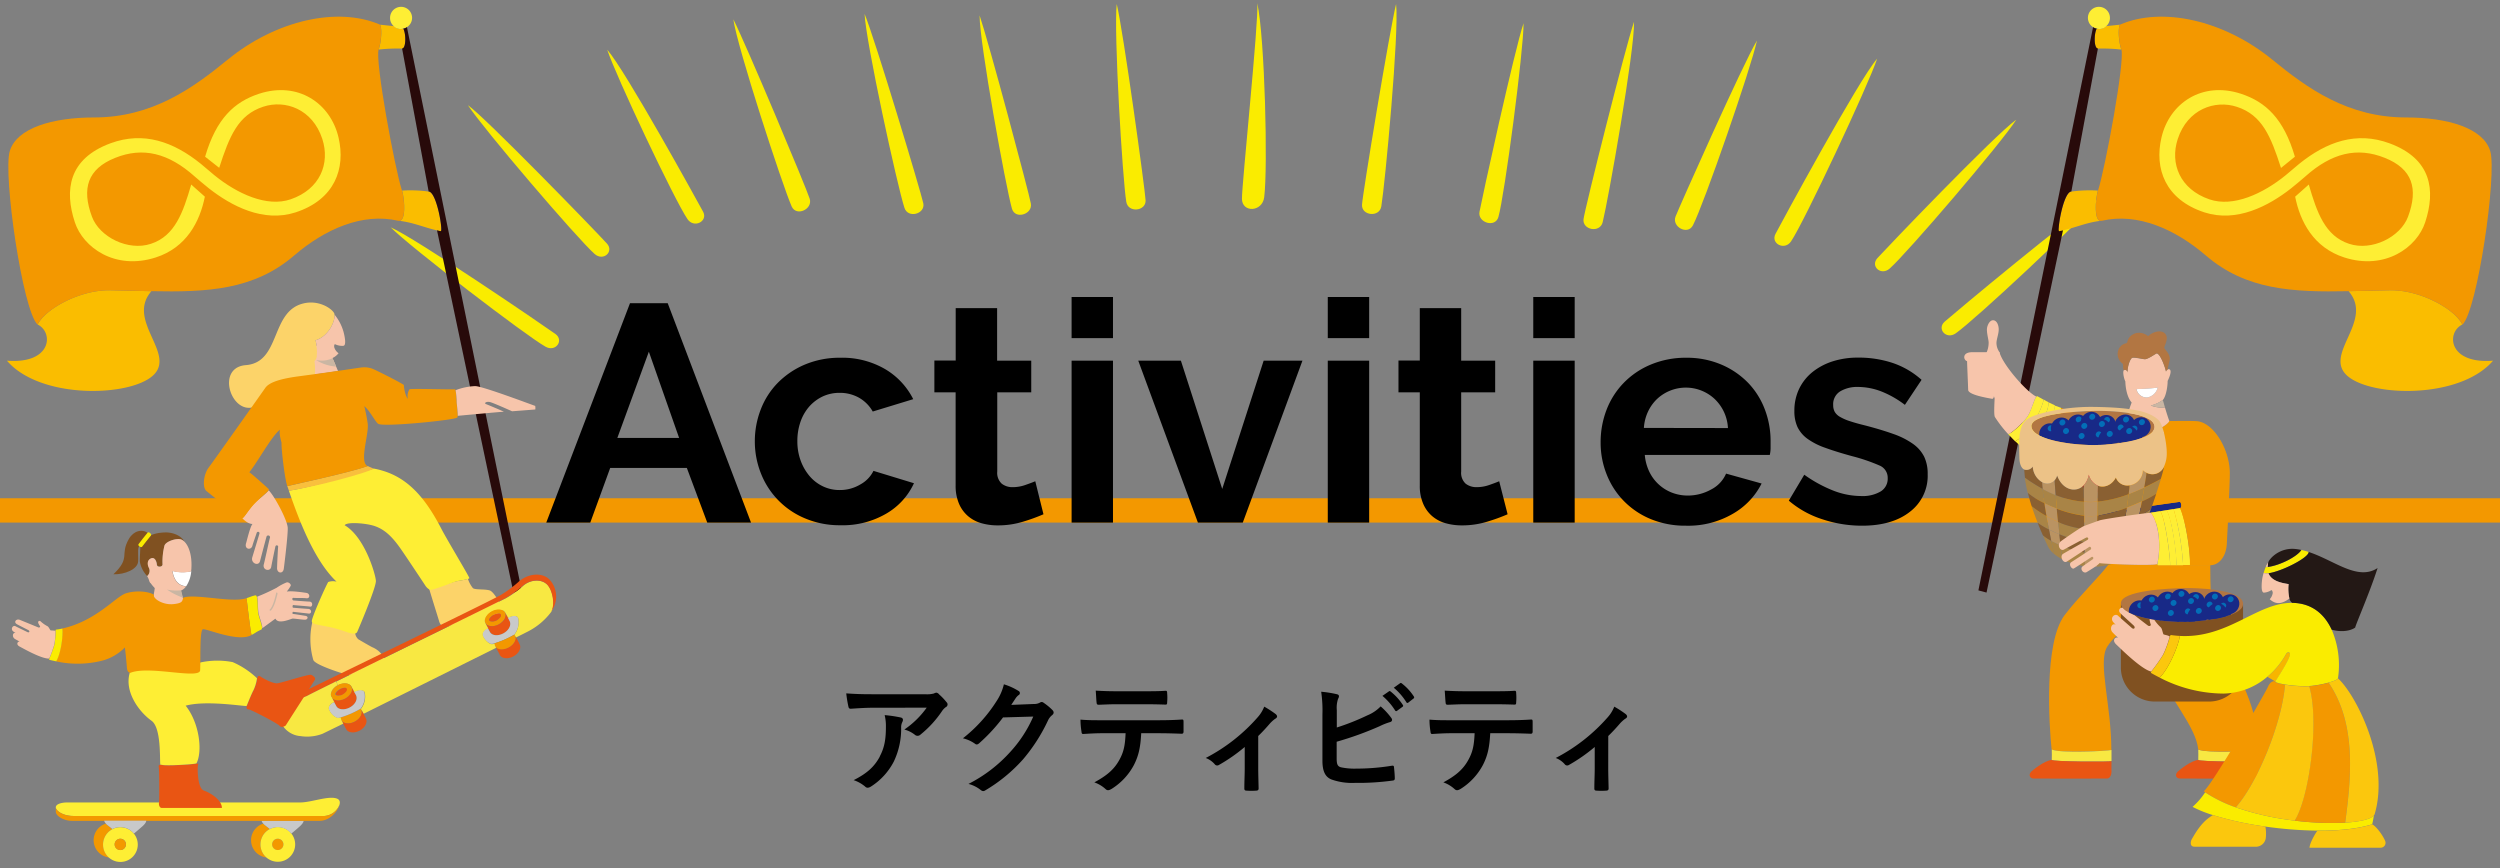 <svg xmlns="http://www.w3.org/2000/svg" viewBox="0 0 720 250"><rect x="0" y="0" width="720" height="250" fill="#808080" stroke="none"/><defs><clipPath id="a"><path class="a" d="M604 128.16c6.35-.2 17.33-1.76 16.46-5.65s-13.55-4.27-17.41-4.17c-3.54.1-18.35.62-18 4.54s12.57 5.48 18.95 5.28Z"/></clipPath><clipPath id="b"><path class="a" d="M629.64 179.11c6.29-.2 17.18-1.75 16.32-5.61s-13.44-4.23-17.26-4.13c-3.51.1-18.19.62-17.89 4.5s12.54 5.44 18.83 5.24Z"/></clipPath><style>.a{fill:#b27642}.b{fill:#faec00}.c{fill:#f39800}.d{fill:#fabd00}.e{fill:#feee34}.f{fill:#280a0a}.h{fill:#fcd369}.j{fill:#f7c5ab}.k{fill:#cab6a3}.l{fill:#e95513}.m{fill:#c8c9ca}.n{fill:#f8e842}.o{fill:#805121}.p{fill:#fff}.q{fill:#182987}.t{fill:#036eb7}.u{fill:#f7b500}.v{fill:#a98446}.w{fill:#ba9362}.x{fill:#8a6032}.z{fill:#fbc70d}.aa{fill:#231815}</style></defs><path class="b" d="M544.23 77.34c-2.5 2.2-5.65-.66-3.54-3s33.7-35.4 40-39.88c-4.31 6.77-31.46 38.48-36.46 42.88ZM563.25 96c-2.73 1.91-5.54-1.29-3.18-3.37s37.43-31.43 44.24-35.17c-5.09 6.24-35.6 34.74-41.06 38.54ZM515.82 69.52c-1.87 2.75-5.94.63-4.48-2.16S535.28 23 540.62 16.9c-2.54 7.64-21.05 47.1-24.8 52.62ZM431.54 62.5c-.91 3.2-6 1.63-5.45-1.48s10.12-46.81 12.7-54.35c0 8.05-5.44 49.41-7.25 55.83ZM397.82 59.43c-.55 3.28-5.72 2.69-5.56-.45s7.94-50.15 9.81-57.82c.93 8-3.17 51.69-4.25 58.27ZM487.56 64.9c-1.53 2.95-6.16.39-5-2.55S501.9 18.55 506 11.69c-1.67 7.88-15.36 47.31-18.44 53.21ZM461.57 64c-.81 3.23-5.92 2.21-5.51-.91s12-49.33 14.54-56.81c.24 8.01-7.41 51.22-9.03 57.72ZM364.09 56.8c-.53 4.28-6.36 4.54-6.41.47s4.86-51.18 4.43-56.34c2.17 10.26 3.06 47.3 1.98 55.87ZM171.26 73.15c2.5 2.19 5.65-.67 3.54-3-3.54-3.91-35-36.3-40.05-39.87 4.37 6.72 31.51 38.46 36.51 42.87ZM157.13 99.86c2.89 1.63 5.38-1.82 2.84-3.67s-40.3-27.65-47.45-30.71c5.68 5.71 38.8 31.11 44.61 34.38ZM198 63.11c1.87 2.75 6 .63 4.48-2.16S180.21 20.4 174.87 14.3c2.54 7.64 19.36 43.3 23.13 48.81ZM291.44 60.1c.91 3.2 6 1.63 5.45-1.47S284.71 12 282.12 4.43c0 8.05 7.51 49.26 9.32 55.67ZM324.37 58.13c.54 3.29 5.72 2.69 5.56-.45s-6.44-48.85-8.31-56.52c-.9 8 1.67 50.4 2.75 56.97ZM228 59.46c1.33 3 6.12.81 5.2-2.2s-18.38-44.59-22-51.7c1.11 7.97 14.12 47.79 16.8 53.9ZM260.48 59.85c1 3.16 6.06 1.78 5.43-1.3S252 11.26 249 4c.35 8 9.4 49.52 11.48 55.85Z"/><path class="c" d="M0 143.5h720v7H0z"/><path class="d" d="M604.2 54.89c-.74 2.38-1.26 9.22 1.06 8.69-4 .37-7.59 2-11.14 2.77a5.88 5.88 0 0 1-1.07.24c-.66.09 1.07-10.9 3.41-11.42a.15.15 0 0 0 .09 0 39.52 39.52 0 0 1 7.65-.28ZM610.93 14.28a47.05 47.05 0 0 0-6.73-.28c-1.14 0-1.19-4.14-.35-5.72a3.2 3.2 0 0 0 .63.07 3.08 3.08 0 0 0 2.13-.84c1.21-.1 2.71-.28 4-.4-.52.17-.73 3.89.32 7.17ZM675.88 108.1c-6.68-6.25 7.8-15.68.59-24.15v-.09c3.8-.07 7.77-.19 11.9-.26 8.63-.14 18.63 5.4 20.77 9.87-4.65 2.28-4.07 11.43 8.86 10.41-9.59 11.19-35.44 10.46-42.12 4.22Z"/><path class="c" d="M635.29 73.59c-8.8-7.56-19.67-12.42-30-10-2.32.53-1.8-6.31-1.06-8.69 2.13-6.67 7.78-37.32 6.73-40.61s-.84-7-.35-7.21c12-5.18 29.75-1.4 43.88 10.15 10 8.17 21.65 16.6 38.48 16.6 11.81 0 22.27 3 24.23 9.73s-3.69 45.72-8 49.92C707 89 697 83.46 688.37 83.6c-4.13.07-8.1.19-11.9.26-16.23.33-29.6-.33-41.18-10.27Z"/><path class="e" d="M602.8 7.82a3.17 3.17 0 1 1 4.86-2.69 3.07 3.07 0 0 1-1 2.34 2.19 2.19 0 0 1-1.25.75 2.16 2.16 0 0 1-1.51 0 2.7 2.7 0 0 1-1.1-.4Z"/><path class="f" d="M603.85 8.24c-.84 1.58-.79 5.72.35 5.72l-7.65 41.19a.15.15 0 0 1-.09 0c-2.34.52-4.07 11.51-3.41 11.42a5.88 5.88 0 0 0 1.07-.24v.1l-22 104.23-2.34-.63L602.8 7.82a2.7 2.7 0 0 0 1.05.42Z"/><path class="e" d="M660.93 45.13c-3.22-11-8.43-15.8-15.54-18.13-11.22-3.67-20.57 2.73-22.88 12.57-2.12 9 1.11 17.92 12.38 21.6 9.29 3 18.49-1.86 24.93-6.91 1.17-.92 3.33-2.75 4.09-3.42 7.58-6.77 14.91-8.58 22.91-5.38s9.69 8.86 6.7 16.94c-2.18 5.88-10.46 10-17 7.81-6.9-2.26-9.24-9-11.59-17.06L661 56.64c1.44 7.18 5.27 14.66 14.19 17.52 11.71 3.74 20.9-2.9 23.27-10.15 3-9.16 1.9-18.23-10.26-22.73-9.54-3.52-18.13-.46-26 5.88-.59.48-3.16 2.68-3.93 3.31-6.47 5.26-15.08 9.33-22 6.93-8.43-2.92-11.39-10.28-9.08-17.36 2.82-8.62 10.7-11.35 17.05-9.27 7.25 2.37 9.74 8.47 12.69 17.6Z"/><path class="d" d="M115.8 54.89c.74 2.38 1.26 9.22-1.06 8.69 4 .37 7.59 2 11.14 2.77a5.88 5.88 0 0 0 1.07.24c.66.09-1.07-10.9-3.41-11.42a.15.15 0 0 1-.09 0 39.52 39.52 0 0 0-7.65-.28ZM109.07 14.28a47.05 47.05 0 0 1 6.73-.28c1.14 0 1.19-4.14.35-5.72a3.2 3.2 0 0 1-.63.07 3.08 3.08 0 0 1-2.13-.84c-1.21-.1-2.71-.28-4-.4.52.17.73 3.89-.32 7.17ZM44.12 108.1c6.68-6.25-7.8-15.68-.59-24.15v-.09c-3.8-.07-7.77-.19-11.9-.26C23 83.46 13 89 10.86 93.47c4.65 2.28 4.07 11.43-8.86 10.41 9.59 11.19 35.44 10.46 42.12 4.22Z"/><path class="c" d="M84.71 73.59c8.8-7.56 19.67-12.42 30-10 2.32.53 1.8-6.31 1.06-8.69-2.13-6.67-7.78-37.32-6.73-40.61s.84-7 .35-7.21c-12-5.18-29.75-1.4-43.88 10.15-10 8.17-21.65 16.6-38.48 16.6-11.81 0-22.27 3-24.23 9.73s3.69 45.72 8 49.92C13 89 23 83.46 31.63 83.6c4.13.07 8.1.19 11.9.26 16.23.33 29.6-.33 41.18-10.27Z"/><path class="e" d="M117.2 7.82a3.17 3.17 0 1 0-4.86-2.69 3.07 3.07 0 0 0 1 2.34 2.19 2.19 0 0 0 1.25.75 2.16 2.16 0 0 0 1.51 0 2.7 2.7 0 0 0 1.1-.4Z"/><path class="f" d="M116.15 8.24c.84 1.58.79 5.72-.35 5.72l7.65 41.19a.15.15 0 0 0 .09 0c2.34.52 4.07 11.51 3.41 11.42a5.88 5.88 0 0 1-1.07-.24v.1l22 104.23 2.34-.63L117.2 7.82a2.7 2.7 0 0 1-1.05.42Z"/><path class="e" d="M59.07 45.13c3.22-11 8.43-15.8 15.54-18.13 11.22-3.67 20.57 2.73 22.88 12.57 2.12 9-1.11 17.92-12.38 21.6-9.29 3-18.49-1.86-24.93-6.91-1.17-.92-3.33-2.75-4.09-3.42-7.58-6.77-14.91-8.58-22.91-5.38s-9.69 8.86-6.7 16.94c2.18 5.88 10.46 10 17 7.81 6.9-2.26 9.24-9 11.59-17.06L59 56.64c-1.44 7.18-5.27 14.66-14.19 17.52-11.7 3.74-20.89-2.9-23.26-10.16-3-9.16-1.9-18.23 10.26-22.73 9.54-3.52 18.13-.46 26 5.88.59.48 3.16 2.68 3.93 3.31 6.47 5.26 15.08 9.33 22 6.93 8.43-2.91 11.39-10.27 9.08-17.39-2.82-8.62-10.7-11.35-17-9.27-7.25 2.37-9.74 8.47-12.69 17.6Z"/><path d="M181.44 87.32h10.86l24 63.19h-12.61l-5.88-15.75h-22.07L170 150.51h-12.68Zm14.15 38.81-8.72-24.84-9.08 24.84ZM217.39 127.19a25.32 25.32 0 0 1 1.7-9.25 22.4 22.4 0 0 1 4.89-7.66 24.08 24.08 0 0 1 7.74-5.25 25.72 25.72 0 0 1 10.24-2 24.5 24.5 0 0 1 13 3.3 21 21 0 0 1 8.05 8.63l-11.66 3.56a10.49 10.49 0 0 0-4-4 11.19 11.19 0 0 0-5.52-1.38 11.44 11.44 0 0 0-4.81 1 12.08 12.08 0 0 0-3.87 2.85 13.16 13.16 0 0 0-2.58 4.41 16.69 16.69 0 0 0-.93 5.69 16 16 0 0 0 1 5.7 14.52 14.52 0 0 0 2.63 4.45 11.5 11.5 0 0 0 3.87 2.89 11.05 11.05 0 0 0 4.72 1 11.42 11.42 0 0 0 5.92-1.61 9 9 0 0 0 3.78-3.91l11.66 3.56a19.55 19.55 0 0 1-7.92 8.72 24.85 24.85 0 0 1-13.26 3.38 25.55 25.55 0 0 1-10.24-2 23.17 23.17 0 0 1-12.68-13 24.88 24.88 0 0 1-1.73-9.08ZM300.52 148.11a53.37 53.37 0 0 1-5.87 2.13 24.47 24.47 0 0 1-7.3 1.07 17.11 17.11 0 0 1-4.67-.62 10.17 10.17 0 0 1-3.83-2 9.77 9.77 0 0 1-2.63-3.56 13 13 0 0 1-1-5.3V113h-6.12v-9.16h6.14V88.75h11.93v15.13H297V113h-9.79v22.79a4.23 4.23 0 0 0 1.29 3.51 4.94 4.94 0 0 0 3.16 1 10.86 10.86 0 0 0 3.65-.63c1.18-.41 2.13-.77 2.85-1.07ZM308.62 97.38V85.54h11.92v11.84Zm0 53.13v-46.63h11.92v46.63ZM345 150.51l-17.18-46.63h12.28l11.9 36.93 11.93-36.93h11.17l-17.18 46.63ZM382.4 97.38V85.54h11.92v11.84Zm0 53.13v-46.63h11.92v46.63ZM434.19 148.11a53.37 53.37 0 0 1-5.87 2.13 24.42 24.42 0 0 1-7.3 1.07 17.11 17.11 0 0 1-4.67-.62 10.17 10.17 0 0 1-3.83-2 9.75 9.75 0 0 1-2.62-3.56 12.8 12.8 0 0 1-1-5.3V113h-6.14v-9.16h6.14V88.75h11.92v15.13h9.79V113h-9.79v22.79a4.23 4.23 0 0 0 1.29 3.51 5 5 0 0 0 3.16 1 10.82 10.82 0 0 0 3.65-.63c1.19-.41 2.14-.77 2.85-1.07ZM441.58 97.38V85.54h11.93v11.84Zm0 53.13v-46.63h11.93v46.63ZM485.54 151.4a26 26 0 0 1-10.14-1.91 23.15 23.15 0 0 1-7.74-5.21 22.84 22.84 0 0 1-4.94-7.65 24.55 24.55 0 0 1-1.74-9.17 25.94 25.94 0 0 1 1.69-9.39 22.82 22.82 0 0 1 4.9-7.74 23.34 23.34 0 0 1 7.78-5.3 26.06 26.06 0 0 1 10.28-2 25.34 25.34 0 0 1 10.19 2 23.61 23.61 0 0 1 7.66 5.25 22.48 22.48 0 0 1 4.8 7.66 25.44 25.44 0 0 1 1.65 9.08v2.22a9.69 9.69 0 0 1-.23 1.78h-36a14 14 0 0 0 1.33 4.9 12.06 12.06 0 0 0 6.59 6 12.65 12.65 0 0 0 4.45.8 13.74 13.74 0 0 0 6.72-1.74 9.22 9.22 0 0 0 4.32-4.58l10.23 2.85A20.74 20.74 0 0 1 499 148a25.47 25.47 0 0 1-13.46 3.4Zm12.11-28.12a12.42 12.42 0 0 0-3.87-8.41 12.14 12.14 0 0 0-16.51 0 12.23 12.23 0 0 0-2.63 3.65 12.93 12.93 0 0 0-1.2 4.72ZM536.27 151.4a36 36 0 0 1-11.48-1.87 27.87 27.87 0 0 1-9.61-5.34l4.45-7.47a38.73 38.73 0 0 0 8.37 4.58 22.31 22.31 0 0 0 8.06 1.56 10.15 10.15 0 0 0 5.6-1.34 4.28 4.28 0 0 0 2-3.82 3.82 3.82 0 0 0-2.4-3.65 52 52 0 0 0-7.83-2.67q-4.54-1.24-7.75-2.41a20 20 0 0 1-5.16-2.62 9.15 9.15 0 0 1-2.85-3.38 10.89 10.89 0 0 1-.89-4.59 14.53 14.53 0 0 1 1.38-6.41 14.1 14.1 0 0 1 3.87-4.85 18.21 18.21 0 0 1 5.83-3.07 23.81 23.81 0 0 1 7.26-1.06 31.1 31.1 0 0 1 9.88 1.51 24 24 0 0 1 8.41 4.89l-4.8 7.21a28.09 28.09 0 0 0-6.9-3.91 18.92 18.92 0 0 0-6.63-1.25 9.57 9.57 0 0 0-5.07 1.25 4.32 4.32 0 0 0-2.05 4 3.87 3.87 0 0 0 .49 2 4.19 4.19 0 0 0 1.56 1.42 14.36 14.36 0 0 0 2.8 1.2c1.16.39 2.59.79 4.32 1.21q4.8 1.25 8.23 2.49a22.53 22.53 0 0 1 5.61 2.85 10.1 10.1 0 0 1 3.2 3.69 11.37 11.37 0 0 1 1 5 13 13 0 0 1-5.07 10.81q-5.1 4.04-13.83 4.04ZM251.38 203.83c-2 0-4.24.15-6.37.29-.43 0-.57-.22-.65-.54a34.68 34.68 0 0 1-.64-3.89c2.44.18 4.42.25 7.3.25h15.44a7.8 7.8 0 0 0 2.49-.21 2.67 2.67 0 0 1 .68-.25 1.21 1.21 0 0 1 .83.5 17.91 17.91 0 0 1 2.16 2.27.85.85 0 0 1-.22 1.4 4.63 4.63 0 0 0-1 1 30.5 30.5 0 0 1-6.33 6.94 1.18 1.18 0 0 1-1.62 0 8.3 8.3 0 0 0-3-1.48 25.62 25.62 0 0 0 6.44-6.3Zm2 14c1.37-2.56 1.76-5 1.76-8.49a13 13 0 0 0-.36-3.39 38.13 38.13 0 0 1 4.65.69c.75.18.72.79.43 1.33a3.34 3.34 0 0 0-.33 1.47 21.84 21.84 0 0 1-2.12 9.9 18.71 18.71 0 0 1-6.55 7.17c-.58.36-1.19.57-1.73 0a10.12 10.12 0 0 0-3.28-1.83c3.95-1.99 6-3.93 7.55-6.81ZM297.75 202.75a3.33 3.33 0 0 0 1.8-.43.82.82 0 0 1 1 .07 16.53 16.53 0 0 1 2.45 2c.65.61.54 1.15 0 1.58a4.25 4.25 0 0 0-1.19 1.55 49.81 49.81 0 0 1-7.13 11.12 45.7 45.7 0 0 1-10.94 9c-.54.36-.94.18-1.41-.21a9.44 9.44 0 0 0-3.41-1.66 41.36 41.36 0 0 0 12-9.18 36.37 36.37 0 0 0 6.66-10.22l-8.71.25a49.84 49.84 0 0 1-6.8 7.38c-.43.4-.83.58-1.3.18a9.88 9.88 0 0 0-3.45-1.55 42.5 42.5 0 0 0 9.68-10.69 15.1 15.1 0 0 0 2.12-4.86 17.51 17.51 0 0 1 4.21 1.91.67.67 0 0 1 0 1.22 4.06 4.06 0 0 0-.9 1l-1.19 1.8ZM328.67 211.17c-.21 4-.72 6.45-2.12 9.18a18.11 18.11 0 0 1-6.34 6.81c-.72.43-1.26.64-1.83.07a9.52 9.52 0 0 0-3.21-1.91c3.53-1.91 5.66-3.67 7.17-6.41 1.33-2.37 1.69-4.32 1.83-7.74h-6.84c-1.8 0-3.56.11-5.39.22-.33 0-.44-.22-.47-.68a21.73 21.73 0 0 1-.29-3.46c2 .18 4 .18 6.12.18h16.16c2.81 0 4.9-.07 7-.21.36 0 .4.21.4.72v2.77c0 .47-.22.61-.54.61-1.88-.07-4.36-.15-6.84-.15Zm-7.12-8.35c-1.66 0-3.1.08-5.12.15-.46 0-.57-.18-.61-.61-.11-.87-.14-2.16-.25-3.46 2.52.15 4.36.18 6 .18h8.06c2 0 4.28 0 6.08-.14.36 0 .43.21.43.68a14.44 14.44 0 0 1 0 2.63c0 .5-.07.68-.46.68-2-.07-4.07-.11-6.05-.11ZM362.37 221.18c0 1.73.07 4 .11 5.87 0 .43-.18.61-.61.65a20.33 20.33 0 0 1-2.92 0c-.4 0-.61-.22-.58-.65 0-2.05.11-3.85.11-5.76v-6.16a47.87 47.87 0 0 1-7.45 5.19.89.89 0 0 1-1.19-.22 6.38 6.38 0 0 0-2.59-1.8 51.14 51.14 0 0 0 14.94-11.7 10.13 10.13 0 0 0 1.91-3.09 29.52 29.52 0 0 1 3.31 2.16c.57.5.5 1-.14 1.33a9.24 9.24 0 0 0-1.63 1.48c-.93 1.08-2 2.26-3.27 3.49ZM385 209.52a67.45 67.45 0 0 0 8.78-3.49 11.18 11.18 0 0 0 3.85-2.59 20.51 20.51 0 0 1 3 3.24c.43.5.4 1.11-.32 1.29a19 19 0 0 0-3 1.19 93.82 93.82 0 0 1-12.35 4.46v4.79c0 1.69.25 2.27 1.19 2.56a18.66 18.66 0 0 0 4.54.39 63.14 63.14 0 0 0 10.15-.83c.54-.07.61.08.64.51.11 1 .22 2.37.22 3.13 0 .47-.22.61-.75.65a72.63 72.63 0 0 1-10.7.65 17.7 17.7 0 0 1-6.84-1c-1.79-.75-2.55-2.44-2.55-5.4v-13.26a37.22 37.22 0 0 0-.36-6.59 31.66 31.66 0 0 1 4.54.72c.79.18.64.8.32 1.34a8.12 8.12 0 0 0-.36 3.24Zm15-10.4c.18-.15.33-.11.54.07A16.17 16.17 0 0 1 404 203a.36.36 0 0 1-.1.58l-1.52 1.11a.37.37 0 0 1-.61-.11 18 18 0 0 0-3.63-4.17Zm3.21-2.34c.21-.15.32-.11.54.07a15.08 15.08 0 0 1 3.42 3.71.41.41 0 0 1-.11.64l-1.44 1.12a.36.36 0 0 1-.61-.11 17.19 17.19 0 0 0-3.6-4.14ZM429.19 211.17c-.22 4-.72 6.45-2.13 9.18a18.17 18.17 0 0 1-6.33 6.81c-.72.43-1.26.64-1.84.07a9.47 9.47 0 0 0-3.2-1.91c3.53-1.91 5.65-3.67 7.16-6.41 1.33-2.37 1.69-4.32 1.84-7.74h-6.84c-1.8 0-3.57.11-5.4.22-.33 0-.43-.22-.47-.68a21.73 21.73 0 0 1-.29-3.46c2 .18 4 .18 6.12.18H434c2.81 0 4.9-.07 7-.21.36 0 .4.21.4.72v2.77c0 .47-.22.61-.54.61-1.87-.07-4.36-.15-6.84-.15Zm-7.13-8.35c-1.66 0-3.1.08-5.11.15-.47 0-.58-.18-.61-.61-.11-.87-.15-2.16-.26-3.46 2.52.15 4.36.18 6 .18h8.06c2 0 4.28 0 6.08-.14.36 0 .44.21.44.68a16.49 16.49 0 0 1 0 2.63c0 .5-.08.68-.47.68a172.6 172.6 0 0 0-6.05-.11ZM463.17 221.18c0 1.73.07 4 .11 5.87 0 .43-.18.61-.61.65a20.33 20.33 0 0 1-2.92 0c-.4 0-.61-.22-.58-.65 0-2.05.11-3.85.11-5.76v-6.16a47.87 47.87 0 0 1-7.45 5.19.89.89 0 0 1-1.19-.22 6.38 6.38 0 0 0-2.59-1.8A51.14 51.14 0 0 0 463 206.6a10.13 10.13 0 0 0 1.91-3.09 29.52 29.52 0 0 1 3.31 2.16c.57.5.5 1-.15 1.33a9.53 9.53 0 0 0-1.62 1.48c-.93 1.08-2 2.26-3.27 3.49Z"/><path style="fill:none" d="M0 0h720v250H0z"/><path class="h" d="M123.51 169.21c1.36.14 6.38-1.4 7.6-1.71s3.2-.5 3.63-.83a8.86 8.86 0 0 0 1.44 2.69c.56.56 3.42.24 4.85.68 1.14.34 2.81 3.41 3.76 5.21a.93.93 0 0 1-.44 1.23l-15.59 3.94c-1.27.32-2-.37-2.33-1.63-.13-.49-2.73-8.73-2.92-9.57ZM107.21 186.4a6.51 6.51 0 0 1 3.75 4c.14.36 0 1.3-.43 1.41-2.62.7-9.9 2.69-10.3 2.6s-9.46-2.77-10-4.35a21.78 21.78 0 0 1-.17-11.34c.61.64 2.83.61 5.66 1.29s5.67 2.17 6.56 2.12a2.77 2.77 0 0 0 .94 2c.37.21 2.92 1.72 3.99 2.27Z"/><path class="e" d="M127.16 152.38c1.48 2.88 7.54 12.93 8 14.05 0 .06 0 .11-.07.16-.43.33-2.47.54-3.63.84s-5.71 2.18-7.36 2.44c-.4.07-1.18-.56-1.57-1.17-.22-.35-5.86-8.86-7.28-10.86-2.42-3.41-4.56-5.43-7.51-6.39-2.42-.78-7.88-1.22-8.48-.18 5.79 3.37 8.89 14.11 9 16s-5.06 14-5.34 14.63c-.14.34-.43.68-1.41.54-.89 0-2.76-.94-5.63-1.63s-5.3-.86-5.91-1.5a.57.57 0 0 1-.17-.42c0-1.08 3.86-9.79 4.72-11.27a4.08 4.08 0 0 1 2.41-.1c-5.83-5.5-10.19-15.78-13.73-26.2 7.4-1.11 24.46-6.37 24.46-6.37 7.87 1.49 13.73 6.18 19.5 17.43Z"/><path d="M105.91 134.22q.87.38 1.71.78c-2.32 1.29-16 5-24.4 6.35l-.48-1.35c3.13-.77 17.51-3.82 23.17-5.78Z" style="fill:#f9bf3d"/><path class="j" d="M91.25 99.55s3.8 2.26 4.36 3.3c.47.87 1.62 3.79 1.75 4l-.54.1-1.67.24c-1.81.29-7.93 1.1-10.08 1.4v-.08c.74-1.42 0-7.66.13-8.59ZM77.37 141.2c1.47 1.34 5.45 8.58 5.5 10.89s-1.06 11.21-1.15 11.76c-.24 1.56-2 1.26-1.92-.3 0-.75.22-5.3.3-6a.4.4 0 0 0-.78-.19c-.13.55-1.1 5.23-1.2 5.87-.26 1.53-2.64 1-2.13-.75.22-.74 1.57-7.11 1.74-7.56a.52.52 0 1 0-1-.25c-.17.55-1.7 6.38-1.82 6.87-.42 1.69-2.74.66-2.26-1 .17-.57 2-6.56 2.06-6.83a.41.41 0 1 0-.78-.25c-.07.24-1.13 3.23-1.21 3.62-.34 1.54-2.42 1.14-1.85-.63.21-.64 1.14-4.75 1.85-5.55-1.27 0-2.43-1.15-2.92-1.62.62-.32 1.52-2 3.08-3.78s3.97-3.5 4.49-4.3Z"/><path class="h" d="M91.25 102.41a13.91 13.91 0 0 0-.37-4.41c3.68-1.08 5.72-5.46 5.44-7.38a1.38 1.38 0 0 0 0-.2c-.32-1.25-4.29-4.23-9.06-3-9.44 2.39-6.36 16.94-16.47 17.74s-2.45 19.08 5.76 9.55c4.35-5.05 8.7-2.07 11.89-2.87 1.87-.48 2.68-3.55 2.14-7.82a2.36 2.36 0 0 0 .67-1.61Z"/><path class="j" d="M90.88 98a13.91 13.91 0 0 1 .37 4.42c2.48 1.34 4.51 1.41 6.26-.69a3.16 3.16 0 0 1-1.25-1.73c-.06-.37 0-1 .32-.83a4.6 4.6 0 0 0 2.36.42c.8-.2.42-2.36 0-4a13.56 13.56 0 0 0-2.61-5c.27 1.94-1.77 6.32-5.45 7.41Z"/><path class="k" d="M95.73 103.18c.14.1 1.07 2.39 1.07 2.39a12.28 12.28 0 0 1-5.8-1.91 7.16 7.16 0 0 0 4.73-.48Z"/><path class="c" d="M131.67 120.26a.74.74 0 0 0 .14-.5c.05-.82-.18-2.44-.29-3.82a24.58 24.58 0 0 0-.33-3.59c-.06-.18-.14-.27-.24-.24-.44.13-12.5-.26-13 0a3.53 3.53 0 0 0-.48 2.74c-.67-.62-1.18-3.17-1.16-4-2.49-1.52-7.83-4.11-8.47-4.4a6.68 6.68 0 0 0-4-.58c-.49.06-2.83.41-5.1.74L96 107c-1.81.29-7.93 1.1-10.08 1.39l-.52.07c-4.54.65-7.84 1.6-9 3.26S61.26 133.13 60 134.8s-1.87 5.54-.51 6.65 9.27 7.35 9.9 7.8a.33.33 0 0 0 .37 0c.62-.32 1.52-2 3.08-3.78s4-3.46 4.49-4.28c.11-.17.13-.31 0-.39-.5-.48-4.81-4.37-5.53-4.79 2.33-2.84 6.42-10.39 8.84-12.28-.37 1.13.44 3.74.44 3.74-.08 1.89.92 10.43 1.66 12.53 3.13-.74 17.51-3.79 23.17-5.75-2.55-1.09.34-9 0-12.17a47.66 47.66 0 0 0-1-5.11c1.49 1.13 3.16 4.5 4 5.08 1.33 1.01 21.93-1.05 22.76-1.79Z"/><path class="j" d="M145.13 118.58c-.64 0-9.59.83-13.3 1.18.05-.82-.18-2.44-.29-3.82a24.58 24.58 0 0 0-.33-3.59h.07a17.72 17.72 0 0 1 5.54-1.15c2-.07 17.07 5.66 17.25 5.67s.11 1.06.11 1.06l-6.7.52s-5.23-2.36-6.31-2.64-1.9.3-1.18.58 3.91 1.61 5.14 2.19Z"/><path class="c" d="M144.24 177c.21.53-.45 1.2-1.21 1.65s-1.93.42-2.12 0 .51-1.14 1.27-1.56 1.82-.61 2.06-.09Zm-.6 2.8c1.57-.83 2.39-2.38 1.82-3.45s-2.31-1.26-3.88-.43-2.41 2.39-1.85 3.46 2.33 1.28 3.91.45Z"/><path class="l" d="M145.46 176.38c.57 1.07-.25 2.62-1.82 3.45s-3.34.65-3.91-.42c.16.29.48.92.8 1.47s.5.92.6 1.12c.57 1.07 2.3 1.24 3.87.41s2.33-2.35 1.85-3.46c-.1-.2-.31-.61-.55-1.06s-.6-1.07-.84-1.51Z"/><path class="l" d="M142.18 177.1c-.76.42-1.45 1.15-1.27 1.56s1.34.46 2.12 0 1.42-1.12 1.21-1.65-1.24-.34-2.06.09ZM148.3 183c.56 1.07-.25 2.61-1.83 3.45s-3.32.67-3.88-.4a2.92 2.92 0 0 0 .22.42c.37.71 1 1.79 1.15 2.16.56 1.07 2.32 1.25 3.9.41s2.33-2.35 1.82-3.45c-.15-.35-.63-1.23-1.05-2-.12-.19-.23-.4-.33-.59Z"/><path class="m" d="M149.26 178.11c-.24-1-1.73-.88-3-.22.24.45.45.86.55 1.06.48 1.11-.26 2.61-1.85 3.46s-3.3.66-3.87-.41c-.1-.2-.35-.63-.6-1.12-1.3.45-1.81 1.55-1.49 2.17a4.51 4.51 0 0 0 2.26 2.36 2.09 2.09 0 0 0 1.1-.13 25.65 25.65 0 0 0 5.73-2.51l.06-.06a5.67 5.67 0 0 0 1.11-4.6Z"/><path class="c" d="M146.47 186.47c1.58-.84 2.39-2.38 1.83-3.45a1.23 1.23 0 0 0-.17-.25 25.65 25.65 0 0 1-5.73 2.51 1.4 1.4 0 0 0 .19.79c.56 1.07 2.3 1.24 3.88.4ZM102.19 207.82c1.59-.85 2.4-2.4 1.82-3.45a1.16 1.16 0 0 0-.15-.26 25.75 25.75 0 0 1-5.73 2.5 1.52 1.52 0 0 0 .17.81c.58 1.05 2.31 1.23 3.89.4Z"/><path class="l" d="M101.19 197.71c.57 1.07-.25 2.62-1.84 3.47s-3.29.64-3.86-.4c.14.3.45.88.75 1.45s.51.92.61 1.12c.56 1.06 2.3 1.24 3.88.4s2.33-2.36 1.83-3.45c-.1-.2-.29-.6-.55-1.06s-.56-1.07-.82-1.53Z"/><path class="m" d="M102.56 200.3c.5 1.09-.25 2.61-1.83 3.45s-3.32.66-3.88-.4c-.1-.2-.36-.66-.61-1.12-1.28.44-1.82 1.53-1.48 2.17a4.39 4.39 0 0 0 2.24 2.34 2.09 2.09 0 0 0 1.1-.13 25.75 25.75 0 0 0 5.73-2.5l.06-.06a5.75 5.75 0 0 0 1.07-4.6c-.24-1-1.74-.87-3-.21.31.46.5.86.6 1.06Z"/><path class="l" d="M100 198.38c-.22-.55-1.29-.36-2 .06s-1.44 1.14-1.27 1.57 1.33.46 2.11 0 1.32-1.1 1.16-1.63Z"/><path class="n" d="M149.26 178.11a5.67 5.67 0 0 1-1.07 4.6l-.06.06a1.23 1.23 0 0 1 .17.25c.1.17.21.38.33.56 1.75-.85 2.85-1.42 3.08-1.54a19.5 19.5 0 0 0 6.94-5.68c1.38-1.79.65-6.33-1.08-8s-4.9-1.45-7 .47a29.34 29.34 0 0 1-4.88 3.48c-1.78.92-33.58 16.46-48.87 24l.52 1.05c1.57-.83 3.34-.65 3.9.41.26.46.55 1 .82 1.53 1.24-.66 2.74-.76 3 .21a5.75 5.75 0 0 1-1.07 4.6l-.06.06a1.16 1.16 0 0 1 .15.26c.2.33.43.76.64 1.14 11.28-5.61 28-13.93 38.16-19a2.92 2.92 0 0 1-.22-.42 1.4 1.4 0 0 1-.19-.79 2.09 2.09 0 0 1-1.1.13 4.51 4.51 0 0 1-2.26-2.36c-.32-.62.19-1.72 1.49-2.17-.32-.55-.64-1.18-.8-1.47-.56-1.07.26-2.61 1.85-3.46s3.32-.64 3.88.43c.24.44.57 1 .84 1.51 1.16-.74 2.63-.82 2.89.14Z"/><path class="l" d="M104.65 205.51c-.21-.38-.44-.81-.64-1.14.58 1-.23 2.6-1.82 3.45s-3.31.65-3.89-.4c.1.19.31.58.52 1 .34.61.72 1.3.86 1.57.57 1.07 2.32 1.26 3.89.43s2.35-2.36 1.84-3.46c-.12-.27-.41-.84-.76-1.45Z"/><path class="c" d="M99.35 201.18c1.59-.85 2.41-2.4 1.84-3.47s-2.33-1.24-3.9-.41-2.39 2.38-1.83 3.45c.6 1.07 2.33 1.25 3.89.43Zm-1.45-2.74c.76-.42 1.83-.61 2-.06s-.44 1.2-1.21 1.65-1.92.4-2.11 0 .55-1.16 1.32-1.59Z"/><path class="l" d="M144.22 171.36c-4.81 2.67-52.56 25.72-56.61 27.73-1.87.91-4.47.64-6.47 2.11-2.63 1.9-2.18 6.27.88 8.58a7.27 7.27 0 0 1-1.11-1.78c-1.21-2.5-.32-5 1-5.76 2-1.16 4.37-.63 6.86-2 .51-.27 3.56-1.79 8-4 15.29-7.5 47.09-23 48.87-24a29.34 29.34 0 0 0 4.88-3.48c2.15-1.92 5.35-2.1 7-.47s2.46 6.23 1.08 8a7.21 7.21 0 0 0-.27-9.3c-2.13-2.28-6.39-1.89-9.15.72a33.22 33.22 0 0 1-4.96 3.65Z"/><path class="n" d="M95.46 200.75c-.56-1.07.26-2.62 1.83-3.45l-.52-1.05c-4.44 2.2-7.49 3.72-8 4-2.49 1.37-4.87.84-6.86 2-1.32.77-2.21 3.26-1 5.76a7.27 7.27 0 0 0 1.09 1.75 6.79 6.79 0 0 0 4.56 2.24 12.47 12.47 0 0 0 6.3-.66l6-2.93c-.21-.41-.42-.8-.52-1a1.52 1.52 0 0 1-.17-.81 2.09 2.09 0 0 1-1.1.13 4.39 4.39 0 0 1-2.27-2.34c-.34-.64.2-1.73 1.48-2.17-.3-.57-.61-1.15-.75-1.45Z"/><path class="c" d="M75 243.19a5 5 0 0 1 2.7-4.43l-1.59-1.25a2.83 2.83 0 0 1-.3-.3 5 5 0 0 0 .94 9.74 5 5 0 0 1-1.75-3.76ZM78.36 243.19a1.64 1.64 0 1 0 1.64-1.63 1.63 1.63 0 0 0-1.64 1.63Z"/><path class="e" d="M80 244.81a1.63 1.63 0 1 1 1.63-1.62 1.63 1.63 0 0 1-1.63 1.62Zm-2.29-6.05a5 5 0 0 0-2.7 4.43 5 5 0 1 0 5-5 5.16 5.16 0 0 0-2.3.57Z"/><path class="m" d="M75.82 237.21a2.83 2.83 0 0 0 .3.3l1.59 1.25a5.16 5.16 0 0 1 2.29-.55 5 5 0 0 1 3.89 1.88c.43-.34 2.19-1.84 2.49-2.13s1.06-1 1.06-1.59h-12.1a1.81 1.81 0 0 0 .48.82s-.02.02 0 .02Z"/><path class="e" d="M66.36 235h27.13a5.09 5.09 0 0 0 4.23-3.1c.31-.86.15-1.63-.75-1.93-2.47-.84-7.35 1.14-10.53 1.14H19.31c-1.45 0-3.24.41-3.24 1.4s2.07 2.49 5.07 2.49Z"/><path class="c" d="M93.49 235H21.14c-3 0-5.07-1.48-5.07-2.49v1.25c0 1.29 2.41 2.64 4.56 2.64h71.46c2.56 0 5-2.32 5.65-4.5a5.09 5.09 0 0 1-4.25 3.1ZM30.47 237.21a5 5 0 0 0 .94 9.74 5 5 0 0 1 .95-8.17l-1.57-1.25a1.54 1.54 0 0 1-.3-.32Z"/><path class="e" d="M34.67 244.81a1.63 1.63 0 1 1 1.62-1.62 1.63 1.63 0 0 1-1.62 1.62Zm-2.31-6a5 5 0 1 0 2.31-.57 5 5 0 0 0-2.31.54Z"/><path class="c" d="M33 243.19a1.63 1.63 0 1 0 1.64-1.63 1.63 1.63 0 0 0-1.64 1.63Z"/><path class="m" d="m30.79 237.51 1.57 1.25a5 5 0 0 1 6.2 1.31c.44-.34 2.18-1.84 2.5-2.13s1.06-1 1.06-1.59H30a1.81 1.81 0 0 0 .48.82 1.54 1.54 0 0 0 .31.34Z"/><path class="l" d="M74.07 195.35a12 12 0 0 1-1 3.42c-.59 1-1.8 4.07-2 4.59s0 1 .53.95 8.54 4.12 8.93 4.74 1.65.12 1.82-.2 8-12.5 8.34-13.06-.5-1.18-1.09-1.44-8.34 2.27-9.72 2.44-4.69-1.77-4.93-2a.48.48 0 0 0-.79.32c-.06.05-.07.14-.09.24ZM46.18 220.24c-.38 0-.59.29-.45.72s.18 9.55.06 10.25.26 1.48.77 1.48h17.35c0-2.27-3.24-4.34-5.18-5s-1.89-6.87-1.71-7.34-.1-.47-.44-.45l-.33.07c-.76.2-8.42.73-9.78.32a1.06 1.06 0 0 0-.29-.05Z"/><path class="e" d="M43.63 207.57c2.84 2 2.34 11 2.54 12.62v.05a1.06 1.06 0 0 1 .29 0c1.36.41 9-.12 9.78-.32l.33-.07c1.76-3.25 1-11.44-3.1-16.62 5.63-1.51 15.24 0 17.54.11.23-.52 1.44-3.59 2-4.59a12 12 0 0 0 1-3.42 24 24 0 0 0-7-4.64 23 23 0 0 0-9.2.08c-1.92 1.38-18.6-2.75-20.44 3-1.58 5.31 2.5 11.11 6.26 13.8Z"/><path class="j" d="M44.68 168.56c-.07.83-.62 4.38-1 4.75s2.43 2.07 2.43 2.07l4.06.61 3.27-2.22a9.58 9.58 0 0 1-1.32-3.77c0-.58-5.12-.26-5.12-.26Z"/><path class="b" d="M73.53 171.46a9.66 9.66 0 0 0-1.35.4c.36 1 1 7.72 1.44 10.25v.07a13.5 13.5 0 0 1 1.52-.81.41.41 0 0 0 .3-.41c.13-.91-.9-3.08-1.11-4.65s0-3.55-.37-4.43c-.06-.27-.21-.43-.43-.42ZM72.18 171.86l-1.16.41c.14 1.31 1 8.58 1.38 10.47l.07.13 1.19-.69v-.07c-.49-2.53-1.12-9.23-1.48-10.25Z"/><path class="c" d="M34.59 177.78a125.86 125.86 0 0 1 1.95 14.41c.11 1.42.56 1.36.93 1.62 5.25-2.27 20 1.95 20.17-.77s-.16-11.08.72-11.78c.64-.51 10.21 3.91 14.11 1.61l-.07-.13c-.36-1.89-1.24-9.16-1.38-10.47-4.1 1.47-14.84-1.4-18.27-.13-.27 1-.15 1.57-2.83 1.85s-5.71-1.29-5.67-2.71c-.62-.48-5-.9-5.88.24s-4.31 4.34-3.78 6.26Z"/><path class="j" d="M74.05 171.86c.33.88.17 3 .37 4.43s1.24 3.74 1.11 4.65l3.8-2.78c.77 1.8 4.44.06 4.9 0s3.06.37 3.73.31 1-1-.08-1.12c-.43-.07-3.23-.53-3.49-.53s-.15-.63 0-.62l4.53.51c.91.11.93-1.3-.16-1.35-.31 0-4.11-.31-4.35-.34s-.17-.83.06-.77 4.3.36 4.91.46.83-1.31-.13-1.44c-.4 0-4.4-.29-4.76-.34s-.46-.83.07-.75 2.79 0 3.66.11c1.15.16 1.13-1.38 0-1.54-.6-.09-4.39-.67-5.63-.37a12.2 12.2 0 0 0 1.12-1.65c.22-.4-.52-1.14-1.14-1a14.1 14.1 0 0 0-2.9 1.55 60.29 60.29 0 0 1-5.62 2.58Z"/><path class="k" d="M77.77 175.85a.2.2 0 0 0 .22 0c1-.95 1.62-3.52 1.92-4.76v-.18a.21.21 0 0 0-.15-.25.21.21 0 0 0-.26.16v.17c-.26 1.11-.88 3.69-1.8 4.56a.21.21 0 0 0 0 .29Z"/><path class="c" d="M44.25 171.28c-1.33-.94-5.06-1.34-8-.4s-8.58 8-18.35 10.14c.24 1.68-.28 6.88-1.76 9.45a28.92 28.92 0 0 0 13.63-.29 14.28 14.28 0 0 0 7.87-5.78 23.94 23.94 0 0 0 3.32-6c1.18-3.88 3.04-5.91 3.29-7.12Z"/><path class="b" d="M16 181.66c0-.21.06-.32.15-.33.63-.08 1.23-.18 1.81-.31.24 1.68-.28 6.88-1.76 9.45-.68-.14-1.34-.29-2-.44-.08 0-.08-.14 0-.32a35.23 35.23 0 0 0 1.46-4 20.27 20.27 0 0 0 .34-4.05Z"/><path class="j" d="M5.66 186.21c-1.27-.67-.42-1.68.11-1.39-.67-.34-1.3-.69-1.53-.84-.88-.6-.55-2 .33-1.65a7.37 7.37 0 0 1-.69-.43c-1-.69-.15-2 .61-1.53.41.23 2.84 1.39 3.4 1.67s.79-.25.3-.55c-.22-.14-3-1.51-3.36-1.75-1-.58-.13-1.65.91-1.21.56.23 4.89 2 5.26 2.16s.65-.16.51-.37a5 5 0 0 1-.45-.78c-.28-.6.29-1 .74-.49a9 9 0 0 0 1.85 1.29c.35.15.62.85.92 1.22a13.4 13.4 0 0 1 1.39.1 20.27 20.27 0 0 1-.33 4 35.23 35.23 0 0 1-1.46 4c-2.1.17-7.55-2.94-8.51-3.45Z"/><path class="o" d="M42.74 153.62c-1.75-1.45-4.3-.73-5.61 1.57-2.72 4.75.64 5.31-4.47 10.2 3.29.12 7-1.48 7.12-3.67.15-2-.44-4.92.87-4.51s2.09-3.59 2.09-3.59Z"/><path class="o" d="M42.37 165.88a8 8 0 0 1-2.08-4.06c-.09-.39.12-3.7.13-4.17.87-2.93 3.4-4.2 7.15-4.31 2-.06 4.51.78 5.54 2.6a2.66 2.66 0 0 0-1-.62c-1.38-.37-4.28.59-4.7 1.77a18.68 18.68 0 0 0-.57 5.34c.14.88-1.53 1-1.62.21-.12-1.2-.78-2.3-1.79-1.8s-1 1.81-.46 2.8a2 2 0 0 1-.6 2.24Z"/><path class="p" d="M55.08 164.51a9.08 9.08 0 0 1-1.46 4.33c-2.83-.21-3.68-2.7-3.94-4.43a10.91 10.91 0 0 0 5.4.1Z"/><path class="j" d="M43.43 168c-.55-.38-.36-1-1.06-2.07a2 2 0 0 0 .56-2.27c-.55-1-.62-2.25.46-2.8s1.67.6 1.79 1.8c.09.84 1.76.67 1.62-.21a18.68 18.68 0 0 1 .57-5.34c.42-1.18 3.32-2.14 4.7-1.77a2.66 2.66 0 0 1 1 .62c1.26 1.19 2.25 3.86 2.06 7.53 0 .37-.05.73-.09 1.07a10.91 10.91 0 0 1-5.4-.1c.26 1.73 1.11 4.22 3.94 4.43-1.31 1.84-3.4 1.64-5.35 1.64s-3.18-.25-4.8-2.53Z"/><path class="b" d="M43.48 154.22c-.29.37-2.38 2.93-2.58 3.27-.23.3-1.33-.32-1-.77s2.29-3 2.63-3.34 1.24.45.95.84Z"/><path class="k" d="M52.12 170a18.58 18.58 0 0 1 .54 2.12 19.19 19.19 0 0 1-4.57-2.33 12.28 12.28 0 0 0 4.03.21Z"/><path class="e" d="M581.54 128.2c3.44-1.44 8.47-8.31 8.45-12.32.6.3 1.22.59 1.84.87-.15 3.71-5.39 11.65-8.37 13.13v.06c-.69-.62-1.33-1.2-1.89-1.74Z"/><path class="q" d="m627.87 146.33-1.85.29-2 .32-1.79.28-2.89.46c-3.37.27-13.54 1.84-14.63 2.24l-.25.09a16.27 16.27 0 0 1 0-1.9c2-.57 9.39-1.52 13.53-2.17 2.64-.42 9.2-1.32 9.76-1.39s.72 1.67.12 1.78Z"/><path class="e" d="M627.87 146.33c1.53 3.35 3 12.27 2.86 16.46h-2a73.94 73.94 0 0 0-2.73-16.17Z"/><path class="n" d="M650.3 216v3.16c0 .31-17.2.18-17.2-.3s.06-2.42 0-3c2.49 1.14 15.9.44 17.2.14Z"/><path class="l" d="M650.3 219.2v3.12c0 .88-.44 1.85-1.24 1.9s-20.2 0-21.21 0c-1.17 0-1.57-1.09-.66-2 .47-.44 3.74-3.14 5.91-3.36 0 .52 17.2.65 17.2.34Z"/><path class="c" d="M638.83 182.77C645.29 196.18 650.3 203 650.3 216c-1.28.26-14.71.92-17.2-.13-.73-6.85-8.3-14.42-11.72-23.5-.93-2.45-3-14.88-2.52-17.87-2.4 4.24-9.06 7-12 11.78-2.75 4.51 1.21 16.7 1.21 29.72-1.28.26-14.71.92-17.2-.13-.73-6.85-2.29-30.76 3.75-38.73 4-5.27 10.05-11.06 12.81-14.79 4.41.24 12.53.49 13.84.08 0 .22.09.32.29.32h15c.05 4.25-.15 15.01 2.27 20.02Z"/><path class="c" d="M604.35 141.85c0-5.06-.06-11.58-.06-13.1-1.17 3.6-4.06 10.47-5.23 11.37a52.52 52.52 0 0 1-14.1-8.83l.07-.08c3.92-2.3 9.05-9.78 8.49-13.68v-.09a50.42 50.42 0 0 0 18.56 3.69c.6.73 3 3.27 6.37 3.25 2.84 0 6.11-2.42 6.28-3.13 2.56 0 7.29-.09 8.4.1 4.62.8 9 8.17 9.06 14.82 0 4.42-.8 19-.86 20.33-.16 3.84-2.29 6.29-4.79 6.29h-5.84c.13-4.19-1.33-13.11-2.86-16.46.6-.11.38-1.85-.19-1.78s-7.12 1-9.76 1.39c-4.14.65-11.54 1.6-13.53 2.17.03 0 .02-2.78-.01-6.26Z"/><path class="e" d="M626 146.62a73.94 73.94 0 0 1 2.74 16.17h-1.94c.06-3.56-1.33-13.43-2.85-15.85Z"/><path class="e" d="M624 146.94c1.52 2.42 2.91 12.29 2.85 15.85H625c.11-1.81-1.25-13-2.8-15.57Z"/><path class="e" d="M621.31 162.47a25.51 25.51 0 0 0 .41-7.9c-.41-4.11-1.91-6.89-2.43-6.89l2.89-.46c1.55 2.61 2.91 13.76 2.8 15.57h-3.38c-.2 0-.28-.1-.29-.32Z"/><path class="j" d="M624.31 106.38a.57.57 0 0 1 .51 0c.81.38-.18 2.6-.54 3.33 0 1.7-.49 4.55-1.41 5.5a9.92 9.92 0 0 1-3.43 1.58 8.53 8.53 0 0 0 4.06.55c.48 1.59 1.08 3.51 1.25 3.81a.16.16 0 0 1 0 .12c-.17.71-3.44 3.11-6.28 3.13-3.34 0-5.77-2.52-6.37-3.25.54-1.46 1.31-3.94 1.82-5.22-1.6-1.82-1.82-5.29-1.82-6.09-.48-.91-.84-3.07-.37-3.25h.06c.45-.14.85.08.92.71 0-2 .83-3.91 1.3-4.2s3.21.4 3.75.37c1-.06 3.18-1.73 3.41-1.68 1.13.26 2.53 4.45 2.63 5.26a1 1 0 0 1 .51-.67Zm-5.9 8.09a3.81 3.81 0 0 0 3-2.84 52.51 52.51 0 0 1-6.12.42 3 3 0 0 0 3.12 2.42Z"/><path class="a" d="M623.32 100.14c0 .46 1.61 1.61 1.57 3.25 0 .46-.61 2.51-.58 3a1 1 0 0 0-.5.63c-.1-.81-1.5-5-2.63-5.26-.23 0-2.41 1.62-3.41 1.68-.54 0-3.16-.72-3.75-.37s-1.28 2.22-1.3 4.2c-.07-.63-.47-.85-.92-.71s-.29-1.25-.43-1.77a3.47 3.47 0 0 1-1.08-4.46c1-1.54 2-1.32 2.26-1.59s.07-1.86 2.46-2.76a4 4 0 0 1 3.65.85c1.31-1.29 3.81-2 4.94-.68s-.33 3.45-.28 3.99Z"/><path class="k" d="M623.5 117.32a8.53 8.53 0 0 1-4.06-.55 9.92 9.92 0 0 0 3.43-1.58c.13.28.34 1.14.63 2.13Z"/><path class="p" d="M621.42 111.63a3.81 3.81 0 0 1-3 2.84 3 3 0 0 1-3.11-2.42 52.51 52.51 0 0 0 6.11-.42Z"/><path class="n" d="M608.11 216v3.16c0 .31-17.2.18-17.2-.3s.06-2.42 0-3c2.49 1.14 15.92.44 17.2.14Z"/><path class="l" d="M608.11 219.2c-.05 1.15 0 2.65 0 3.12 0 .88-.44 1.85-1.24 1.9s-20.19 0-21.21 0-1.57-1.09-.66-2c.46-.44 3.74-3.14 5.91-3.36 0 .52 17.2.65 17.2.34Z"/><path d="m604.35 141.85-5.29-1.73c1.17-.9 4.06-7.77 5.23-11.37 0 1.52.03 8.04.06 13.1Z" style="fill:#c30d23"/><path class="e" d="M593.55 117.44v.09c.56 3.9-4.57 11.38-8.49 13.68l-.07.08-1.58-1.29v-.06c3-1.48 8.22-9.42 8.37-13.13q.9.29 1.77.63ZM590 115.85c0 4-5 10.88-8.45 12.32l-1.16-1.1c3.4-1.89 7.15-7.46 8.2-12 .41.3.92.55 1.41.78Z"/><path class="e" d="M586.46 114.23c.11-.13.22-.17.32-.11.59.35 1.18.68 1.79 1-1.05 4.52-4.8 10.09-8.2 12-1.28-1.27-2-2.1-2.06-2.15.37.34 4.15-2.82 5.64-5.06 1.05-1.61 1.87-4.97 2.51-5.68Z"/><path class="j" d="M586.46 114.23c-.64.71-1.45 4.07-2.52 5.68-1.49 2.24-5.27 5.4-5.64 5.06a34.43 34.43 0 0 1-3.76-4.86c-.38-.6-.1-4.5-.09-5.35a4.19 4.19 0 0 0-1.27-2.15c1.37.18 1.27 2.37.52 2.24-1.93-.34-6.85-1.21-6.87-2.57 0-.59-.31-7.66-.31-8.27-1-.21-1.62-2.58 1.5-2.58h7.83c.92 3.57 7.67 11.32 10.61 12.8Z"/><path class="j" d="M575.85 101.43a4.7 4.7 0 0 1-.87-2.61c0-1.12.65-2.63.65-3.92s-.56-2.65-1.62-2.67-1.78 1.65-1.78 2.67c0 1.39.5 2.95.5 3.8a7 7 0 0 1-.62 2.87c-.27.2 1 1.19 2.35 1.29a1.21 1.21 0 0 0 1.39-1.43Z"/><path class="a" d="M604 128.16c6.35-.2 17.33-1.76 16.46-5.65s-13.55-4.27-17.41-4.17c-3.54.1-18.35.62-18 4.54s12.57 5.48 18.95 5.28Z"/><g style="clip-path:url(#a)"><ellipse class="q" cx="590.23" cy="124.86" rx="3.01" ry="2.82" transform="rotate(-43 590.166 124.877)"/><ellipse class="t" cx="590.62" cy="123.38" rx=".89" ry=".83" transform="rotate(-43 590.561 123.39)"/><ellipse class="q" cx="593.6" cy="123.2" rx="3.01" ry="2.82" transform="rotate(-43 593.534 123.213)"/><ellipse class="t" cx="593.99" cy="121.72" rx=".89" ry=".83" transform="rotate(-43 593.93 121.726)"/><ellipse class="q" cx="606.44" cy="122.46" rx="3.01" ry="2.82" transform="rotate(-43 606.38 122.466)"/><ellipse class="t" cx="606.83" cy="120.98" rx=".89" ry=".83" transform="rotate(-43 606.77 120.992)"/><ellipse class="q" cx="598.31" cy="122.32" rx="3.01" ry="2.82" transform="rotate(-43 598.252 122.329)"/><ellipse class="t" cx="598.7" cy="120.84" rx=".89" ry=".83" transform="rotate(-43 598.642 120.855)"/><ellipse class="q" cx="616.5" cy="123.1" rx="3.01" ry="2.82" transform="rotate(-43 616.433 123.112)"/><ellipse class="t" cx="616.9" cy="121.63" rx=".89" ry=".83" transform="rotate(-43 616.823 121.638)"/><ellipse class="q" cx="611.93" cy="122.32" rx="3.01" ry="2.82" transform="rotate(-43 611.874 122.328)"/><ellipse class="t" cx="612.32" cy="120.84" rx=".89" ry=".83" transform="rotate(-43 612.264 120.854)"/><ellipse class="q" cx="602.2" cy="121.55" rx="3.01" ry="2.82" transform="rotate(-43 602.129 121.569)"/><ellipse class="t" cx="602.59" cy="120.07" rx=".89" ry=".83" transform="rotate(-43 602.524 120.082)"/><ellipse class="q" cx="614.34" cy="124.97" rx="3.01" ry="2.82" transform="rotate(-43 614.277 124.976)"/><ellipse class="t" cx="614.74" cy="123.49" rx=".89" ry=".83" transform="rotate(-43 614.667 123.502)"/><ellipse class="q" cx="610.39" cy="124.64" rx="3.01" ry="2.82" transform="rotate(-43 610.328 124.652)"/><ellipse class="t" cx="610.78" cy="123.16" rx=".89" ry=".83" transform="rotate(-43 610.718 123.178)"/><ellipse class="q" cx="604.99" cy="123.63" rx="3.01" ry="2.82" transform="rotate(-43 604.922 123.637)"/><ellipse class="t" cx="605.38" cy="122.15" rx=".89" ry=".83" transform="rotate(-43 605.312 122.163)"/><ellipse class="q" cx="599.91" cy="124.18" rx="3.01" ry="2.82" transform="rotate(-43 599.85 124.19)"/><ellipse class="t" cx="600.3" cy="122.7" rx=".89" ry=".83" transform="rotate(-43 600.24 122.716)"/><ellipse class="q" cx="594.65" cy="125.66" rx="3.01" ry="2.82" transform="rotate(-43 594.578 125.662)"/><ellipse class="t" cx="595.04" cy="124.18" rx=".89" ry=".83" transform="rotate(-43 594.968 124.188)"/><ellipse class="q" cx="599.12" cy="127.09" rx="3.01" ry="2.82" transform="rotate(-43 599.055 127.103)"/><ellipse class="t" cx="599.52" cy="125.61" rx=".89" ry=".83" transform="rotate(-43 599.45 125.616)"/><ellipse class="q" cx="604.07" cy="126.63" rx="3.01" ry="2.82" transform="rotate(-43 604.005 126.633)"/><ellipse class="t" cx="604.46" cy="125.15" rx=".89" ry=".83" transform="rotate(-43 604.395 125.16)"/><ellipse class="q" cx="607.25" cy="126.49" rx="3.01" ry="2.82" transform="rotate(-43 607.184 126.492)"/><ellipse class="t" cx="607.64" cy="125.01" rx=".89" ry=".83" transform="rotate(-43 607.574 125.019)"/><ellipse class="q" cx="612.84" cy="125.66" rx="3.01" ry="2.82" transform="rotate(-43 612.77 125.673)"/><ellipse class="t" cx="613.23" cy="124.18" rx=".89" ry=".83" transform="rotate(-43 613.166 124.186)"/></g><path class="u" d="M584.8 134.3c0 .11-.35.17-.38.1s-.14-.36-.18-.49.29-.28.35-.15a5.4 5.4 0 0 1 .21.54ZM583.72 130.18v.48c0 .15-.38.12-.39 0s0-.27 0-.44.37-.22.39-.04ZM585.68 133.3c.07.09-.2.27-.26.22s-.2-.21-.27-.29.15-.32.25-.22a1.92 1.92 0 0 1 .28.29ZM585.88 131.91c.16 0 .22.27.13.31a2.84 2.84 0 0 1-.54.14c-.13 0-.16-.28 0-.33a3.72 3.72 0 0 1 .41-.12ZM582.71 133.28c.09 0 .28.2.2.27a5.53 5.53 0 0 1-.56.26c-.07 0-.25-.3-.17-.36a2.72 2.72 0 0 1 .53-.17ZM584.35 131.61c.69.25.59.86.4 1.28a1 1 0 0 1-1.28.49c-.63-.17-.61-1-.53-1.34s.65-.7 1.41-.43ZM585.58 131.08c.07 0 .26.23.17.28a1.56 1.56 0 0 1-.41.15c-.09 0-.31-.27-.15-.31ZM583.11 131.12c.09.11-.22.24-.3.18s-.26-.21-.35-.3.17-.29.27-.23a3 3 0 0 1 .38.35ZM582.62 131.89c.08 0 0 .35-.11.33a2.22 2.22 0 0 1-.39-.1c-.12 0 0-.36.12-.32a2.34 2.34 0 0 0 .38.09ZM584.53 130.26c.06-.15.42 0 .38.13s-.2.43-.26.56-.44 0-.37-.15.21-.44.25-.54ZM583.35 133.86c0-.13.4-.08.38 0s-.13.52-.14.59-.38 0-.38-.08.14-.45.14-.51ZM591.45 133.17c.12-.12.56.38.42.54a2.21 2.21 0 0 1-.5.37c-.14.07-.59-.36-.45-.47a6.14 6.14 0 0 0 .53-.44ZM587 135.23c.16 0 .46.45.31.53a6.28 6.28 0 0 1-.76.23c-.11 0-.32-.6-.13-.66a3.72 3.72 0 0 1 .58-.1ZM592.22 135.36c.14 0 .12.51 0 .52a6.29 6.29 0 0 1-.82 0c-.22 0-.07-.62.11-.6a4.84 4.84 0 0 1 .71.08ZM587.73 133.64c.17.14-.12.66-.25.58a7.55 7.55 0 0 1-.76-.43c-.16-.13.14-.64.29-.56s.55.28.72.41ZM588.55 132.86c.11.25-.47.42-.55.25a6.11 6.11 0 0 1-.32-.74c0-.19.54-.45.63-.24s.12.47.24.73ZM589.27 137.3c.08-.24.54-.06.55.11s0 .53-.05.72-.59.11-.58 0a5.63 5.63 0 0 1 .08-.83ZM587.55 136.87c.18-.21.73.13.64.34s-.29.46-.35.57-.75-.24-.64-.41.27-.37.35-.5ZM589.52 132.41c0-.17.77-.14.76.06s-.08.5-.12.7-.72.21-.71 0a5.47 5.47 0 0 1 .07-.76ZM591.46 137.37c.07.15-.34.48-.43.37a6.87 6.87 0 0 0-.52-.59c-.16-.18.27-.5.37-.42a3.6 3.6 0 0 1 .58.64ZM589.83 134.28a1 1 0 0 1 .55 1.48 1.49 1.49 0 0 1-1.71.49 1.13 1.13 0 0 1-.48-1.48 1.25 1.25 0 0 1 1.64-.49ZM599.45 134.21c.11-.11.64.16.54.31s-.43.59-.53.74-.66-.15-.54-.32.38-.56.53-.73ZM596.2 134.67c.06.14-.51.32-.61.2s-.46-.76-.55-.9.54-.37.65-.22.45.79.51.92ZM599.6 139c.07.14-.46.36-.55.19a7.51 7.51 0 0 1-.42-.69c0-.14.48-.38.55-.26ZM597.72 140.05c0 .16-.57.34-.62.19s-.17-.64-.2-.82.49-.37.57-.21a8.64 8.64 0 0 1 .25.84ZM597.4 135.51c.85.21 1.22.86 1 1.49a1.59 1.59 0 0 1-1.83.82 1.32 1.32 0 0 1-.67-1.75 1.41 1.41 0 0 1 1.5-.56ZM595.17 136.19c.11 0 .12.45 0 .46s-1 .14-1.14.12-.11-.73 0-.72ZM600.12 136.59c.21 0 .21.5.1.51s-.7.05-.9 0-.14-.65 0-.65ZM597.29 133.3c0-.21.69-.11.67.08s-.17.8-.19 1-.6.11-.6 0a6.31 6.31 0 0 1 .12-1.08ZM595.12 138.31c.13-.07.48.27.4.37a3 3 0 0 1-.6.57c-.19.11-.56-.46-.48-.53a7.6 7.6 0 0 1 .68-.41ZM603.34 137c.15-.05.52.37.39.46a6.07 6.07 0 0 1-.7.37c-.11 0-.43-.54-.25-.63a4.85 4.85 0 0 1 .56-.2ZM603.34 135c.18.12-.06.66-.2.6s-.63-.27-.8-.38.09-.64.25-.57a8 8 0 0 1 .75.35ZM605.31 133.16c0-.18.76-.2.76 0a5.52 5.52 0 0 1-.05.71c0 .21-.7.27-.71.06a6.41 6.41 0 0 1 0-.77ZM606.79 138.88c.08.17-.45.39-.5.27a4.41 4.41 0 0 1-.35-.72c-.07-.25.42-.34.51-.2a6.44 6.44 0 0 1 .34.65ZM608.5 135.7c.14 0 .21.49.12.51s-.59.1-.81.12-.18-.6 0-.62.55-.01.69-.01ZM608.18 137.63c.12.13-.19.56-.3.47s-.52-.34-.66-.43.12-.55.24-.5a3.5 3.5 0 0 1 .72.46ZM604.47 133.9c.16.24-.38.5-.49.35a6.52 6.52 0 0 1-.45-.67c-.08-.17.45-.54.58-.35s.21.44.36.67ZM606.86 136.16a1.45 1.45 0 0 1-1.27 1.4 1.55 1.55 0 0 1-1.53-1.27 1.42 1.42 0 0 1 1.31-1.47 1.5 1.5 0 0 1 1.49 1.34ZM604.18 138.3c.14-.24.74 0 .69.22a4.83 4.83 0 0 1-.25.63c0 .12-.77-.11-.69-.29s.19-.45.25-.56ZM607.3 134c.1-.15.62.27.51.45a2.07 2.07 0 0 1-.43.45c-.11.09-.64-.24-.52-.37s.4-.47.44-.53ZM614.54 133.55c.08-.2.55 0 .49.17s-.25.55-.33.72-.57-.05-.49-.19a7.22 7.22 0 0 0 .33-.7ZM616 136.27c.19.08 0 .45-.11.42a4.08 4.08 0 0 1-.67-.27c-.15-.08 0-.42.21-.37a4.93 4.93 0 0 1 .57.22ZM615.78 134.79c.09 0 .33.29.21.37a2 2 0 0 1-.53.19c-.12 0-.4-.35-.19-.41ZM611.62 137.71c0-.17.54 0 .49.15s-.3.63-.34.72-.48-.09-.46-.21.3-.59.31-.66ZM614.61 135.8a1.29 1.29 0 0 1-1.06 1.42A1.42 1.42 0 0 1 612 136a1.51 1.51 0 0 1 1.09-1.51c.75-.1 1.39.84 1.52 1.31ZM611.39 135c.1.05 0 .46-.21.4a3.45 3.45 0 0 1-.48-.2c-.15-.07.13-.45.22-.39a3.85 3.85 0 0 0 .47.19ZM615.13 138c.06.12-.33.28-.4.2a4.49 4.49 0 0 1-.26-.45c-.07-.12.28-.36.38-.21a3.52 3.52 0 0 1 .28.46ZM613.66 139c0 .16-.5.15-.52 0s-.1-.5-.12-.68.44-.29.48-.1.14.59.16.78ZM613.41 133v.63c0 .2-.5.16-.51 0s0-.35 0-.58.49-.29.51-.05ZM612.09 134.08c.1.16-.33.26-.42.16s-.29-.33-.38-.46.28-.34.4-.23a4.06 4.06 0 0 1 .4.53ZM611.09 136.51c.12 0 .35.28.23.36a5.08 5.08 0 0 1-.74.31c-.09 0-.31-.4-.2-.47a3.15 3.15 0 0 1 .71-.2ZM618.77 132.41c.14 0 .17.43 0 .45s-.64.1-.84.11-.3-.55-.05-.57a4.1 4.1 0 0 1 .89.01ZM619.46 131.11c.18.14-.05.47-.25.39s-.41-.18-.6-.26 0-.49.21-.47a2.71 2.71 0 0 1 .64.34ZM618.66 133.76c.13-.08.47.29.4.34a4.37 4.37 0 0 1-.61.57c-.19.11-.48-.29-.37-.38s.41-.42.58-.53ZM622 130.2c.07-.16.54 0 .5.16s-.32.66-.37.8-.56-.07-.49-.24.36-.56.36-.72ZM620.76 130.64c0 .22-.5.25-.55.15a4.5 4.5 0 0 1-.14-.6c0-.19.51-.49.52-.19.01.15.13.42.17.64ZM623.36 131.65c.14 0 .32.24.17.33a2.24 2.24 0 0 1-.68.21c-.17 0-.36-.36-.19-.42s.55-.08.7-.12ZM623.21 133.38c.07.07-.08.4-.21.37a3.94 3.94 0 0 1-.54-.29c-.1 0 0-.48.09-.43a5.11 5.11 0 0 1 .66.35ZM619.8 134.73c0-.15.58 0 .55.13s-.1.58-.11.67-.56.07-.54-.11.09-.57.1-.69ZM622.1 135.25c.08.19-.5.19-.55.07s-.19-.51-.24-.65.35-.38.45-.18.24.56.34.76ZM622.06 132.22a1.77 1.77 0 0 1-.79 1.61 1.59 1.59 0 0 1-1.64-.83c-.09-.49.42-1.51.85-1.6s1.39.13 1.58.82Z"/><path class="v" d="M614.45 156.36c-.28 1.29-.54 2.41-.75 3.26a13.36 13.36 0 0 1-4.06 2.31c.26-1.18.55-2.57.85-4.09a31.57 31.57 0 0 0 3.96-1.48ZM593.45 157.05c.18 1.63.35 3 .48 4a12.45 12.45 0 0 1-2.39-1.55c-.17-.88-.45-2.18-.77-3.74.78.42 1.7.87 2.68 1.29ZM604 152.29c0 1.38 0 2.74-.06 4a10.21 10.21 0 0 1-1.5.08 13 13 0 0 1-2.12-.26c0-1.21 0-2.5-.06-3.8.62 0 1.24.08 1.86.07s1.26-.03 1.88-.09ZM592.39 146.49c-1.26-.49-2.48-1-3.61-1.57a76.64 76.64 0 0 1-.5-4.12 34.29 34.29 0 0 0 3.76 1.78c.1 1.17.22 2.5.35 3.91ZM617.57 140.38c-.21 1.2-.46 2.58-.73 4-1.3.6-2.78 1.22-4.31 1.8.2-1.37.38-2.69.52-3.91 1.63-.57 3.16-1.27 4.52-1.89Z"/><path class="w" d="M616 148.66c-.3 1.54-.61 3.08-.91 4.52-1.14.48-2.54 1-4 1.46.25-1.36.5-2.75.74-4.15a34.72 34.72 0 0 0 4.17-1.83ZM592.76 150.31c.11 1.19.23 2.39.35 3.54a42.06 42.06 0 0 1-3-1.36c-.24-1.23-.49-2.54-.73-3.86a36.71 36.71 0 0 0 3.38 1.68ZM603.91 159.18v4h-.7a16 16 0 0 1-2.77-.17c0-.57-.05-2-.08-3.95a12.53 12.53 0 0 0 1.79.14c.58.06 1.16.03 1.76-.02ZM604.14 144.46c0 1.22 0 2.61-.07 4.06a15.17 15.17 0 0 1-2.06.14c-.57 0-1.17 0-1.79-.12 0-1.44 0-2.82-.05-4 .8.06 1.61.08 2.45.06.51-.06 1.02-.09 1.52-.14Z"/><path class="v" d="M590.77 155.76c.32 1.56.6 2.86.77 3.74a6.62 6.62 0 0 1-1.78-2.22c-.37-.8-.87-1.87-1.42-3.12a11.89 11.89 0 0 0 2.43 1.6ZM600.37 159.12c0 1.93.06 3.38.08 3.95a21.54 21.54 0 0 1-6.52-2c-.13-1-.3-2.37-.48-4a28.48 28.48 0 0 0 6.92 2.05ZM610.49 157.84c-.3 1.52-.59 2.91-.85 4.09a20.76 20.76 0 0 1-5.72 1.28v-4a34.3 34.3 0 0 0 6.57-1.37ZM614.45 156.36a12 12 0 0 0 1.65-.89 19.5 19.5 0 0 1-1.65 3.35 5.57 5.57 0 0 1-.75.8c.21-.85.47-1.97.75-3.26ZM619.48 146.57c-.65 1.86-1.33 3.72-2 5.41a13.08 13.08 0 0 1-2.38 1.2c.3-1.44.61-3 .91-4.52a26.7 26.7 0 0 0 3.47-2.09ZM611.85 150.49c-.24 1.4-.49 2.79-.74 4.15a40.61 40.61 0 0 1-7.16 1.67c0-1.28 0-2.64.06-4a32 32 0 0 0 7.84-1.82ZM600.27 152.33c0 1.3 0 2.59.06 3.8a41.77 41.77 0 0 1-7.22-2.28c-.12-1.15-.24-2.35-.35-3.54a24.75 24.75 0 0 0 7.51 2.02ZM589.38 148.63c.24 1.32.49 2.63.73 3.86a21.91 21.91 0 0 1-3.27-1.93c-.59-1.48-1.18-3.09-1.72-4.77a32.15 32.15 0 0 0 4.26 2.84ZM588.28 140.8c.12 1.3.29 2.7.5 4.12A24 24 0 0 1 584 142a38.48 38.48 0 0 1-.85-4.41 48.07 48.07 0 0 0 5.13 3.21ZM600.17 144.49c0 1.23 0 2.61.05 4a34.12 34.12 0 0 1-7.83-2c-.13-1.41-.25-2.74-.35-3.91a27.34 27.34 0 0 0 8.13 1.91ZM613.05 142.31c-.14 1.22-.32 2.54-.52 3.91a40 40 0 0 1-8.46 2.3c0-1.45 0-2.84.07-4.06a34 34 0 0 0 8.91-2.15ZM622.32 138c-.38 1.26-.84 2.71-1.35 4.25a33.47 33.47 0 0 1-4.13 2.2c.27-1.46.52-2.84.73-4 1.96-1 3.59-1.89 4.75-2.45Z"/><path class="w" d="M593.11 153.85c.12 1.12.23 2.2.34 3.2-1-.42-1.9-.87-2.68-1.29-.21-1-.43-2.1-.66-3.27.89.51 1.95.93 3 1.36ZM592.39 146.49c.11 1.23.24 2.52.37 3.82a36.71 36.71 0 0 1-3.38-1.68c-.21-1.23-.42-2.48-.6-3.71 1.13.55 2.35 1.08 3.61 1.57ZM592 142.58a34.29 34.29 0 0 1-3.76-1.78c-.06-.67-.11-1.31-.13-1.92a2.85 2.85 0 0 0 3.59-.57c.05.62.17 2.19.3 4.27ZM604.21 139.88c0 .43 0 2.19-.07 4.58-.5 0-1 .08-1.52.09-.84 0-1.65 0-2.45-.06 0-2.34 0-4.13-.06-4.73a5.86 5.86 0 0 0 1.46-3.06 4.79 4.79 0 0 0 2.64 3.18ZM604.07 148.52c0 1.23 0 2.5-.06 3.77-.63.06-1.25.09-1.88.11s-1.24 0-1.86-.07v-3.79c.62.07 1.22.11 1.79.12a15.17 15.17 0 0 0 2.01-.14ZM604 156.31v2.87c-.6 0-1.18.08-1.75.08a12.53 12.53 0 0 1-1.79-.14v-3a13 13 0 0 0 2.12.26 10.21 10.21 0 0 0 1.42-.07ZM615.12 153.18c-.23 1.13-.46 2.21-.67 3.18a31.57 31.57 0 0 1-4 1.48c.21-1 .41-2.1.62-3.2 1.51-.47 2.93-.98 4.05-1.46ZM616.84 144.42c-.26 1.36-.53 2.8-.81 4.24a34.72 34.72 0 0 1-4.18 1.83c.24-1.44.47-2.88.68-4.27 1.53-.58 3.01-1.22 4.31-1.8ZM618.23 136.16c0 .56-.29 2.12-.66 4.22-1.36.65-2.89 1.32-4.52 1.93.1-.91.19-1.77.24-2.54a4.43 4.43 0 0 0 3.85-4.34 4.72 4.72 0 0 0 1.09.73Z"/><path class="x" d="M623.29 134.23a33.82 33.82 0 0 1-1 3.74c-1.16.59-2.79 1.48-4.75 2.41.37-2.1.62-3.66.66-4.22a3.61 3.61 0 0 0 5.09-1.93ZM609.37 137.52a3.48 3.48 0 0 0 3.92 2.25c0 .77-.14 1.63-.24 2.54a34 34 0 0 1-8.91 2.15c0-2.39.07-4.15.07-4.58 1.85.74 4.04-.2 5.16-2.36ZM600.11 139.76c0 .6 0 2.39.06 4.73a27.34 27.34 0 0 1-8.13-1.91c-.17-2.08-.29-3.65-.3-4.27a3.59 3.59 0 0 0 .72-1.36c1.54 4.18 5.42 5.13 7.65 2.81ZM588.15 138.88c0 .61.07 1.25.13 1.92a48.07 48.07 0 0 1-5.09-3.23q-.15-1.19-.21-2.34a2.18 2.18 0 0 0 2.46-.87 5.5 5.5 0 0 0 2.71 4.52ZM588.78 144.92c.18 1.23.39 2.48.6 3.71a32.15 32.15 0 0 1-4.26-2.84c-.4-1.24-.77-2.52-1.08-3.81a24 24 0 0 0 4.74 2.94ZM600.22 148.54v3.79a24.75 24.75 0 0 1-7.51-2c-.13-1.3-.26-2.59-.37-3.82a34.12 34.12 0 0 0 7.88 2.03ZM612.53 146.22c-.21 1.39-.44 2.83-.68 4.27a32 32 0 0 1-7.84 1.8c0-1.27 0-2.54.06-3.77a40 40 0 0 0 8.46-2.3ZM621 142.22c-.46 1.4-1 2.88-1.49 4.35a26.7 26.7 0 0 1-3.45 2.09c.28-1.44.55-2.88.81-4.24a33.47 33.47 0 0 0 4.13-2.2ZM617.5 152c-.49 1.28-1 2.47-1.39 3.49a12 12 0 0 1-1.65.89c.21-1 .44-2.05.67-3.18a13.08 13.08 0 0 0 2.37-1.2ZM611.11 154.64c-.21 1.1-.41 2.18-.62 3.2a34.3 34.3 0 0 1-6.58 1.34v-2.87a40.61 40.61 0 0 0 7.2-1.67Z"/><path class="p" d="M622.92 124.3a1.14 1.14 0 0 1 .15 1.37c-.25.25-.68 0-1.06-.3a.93.93 0 0 1-.26-1.1c.25-.27.68-.27 1.17.03ZM621.58 126.5a.93.93 0 0 1 0 1.35c-.48.43-1.27-.15-1.51-.49a1 1 0 0 1 .17-1.39c.52-.39 1.09.22 1.34.53ZM619.14 128c.2.22.59.77.17 1.13s-1 .1-1.32-.25a1 1 0 0 1-.07-1.25c.26-.2.95.09 1.22.37ZM616.46 129c.16.28.29 1.08-.25 1.34s-1.08-.45-1.22-.78-.19-1 .26-1.23.96.24 1.21.67ZM613.48 129.5a1 1 0 0 1-.14 1.24c-.36.18-1.18-.35-1.32-.63s-.11-1 .36-1.14a1.2 1.2 0 0 1 1.1.53ZM610.46 130.07c.15.42 0 1.15-.36 1.22a1.19 1.19 0 0 1-1.24-1c-.08-.38.1-1 .56-1.06s.84.28 1.04.84ZM607.47 130.41c.1.52 0 1.22-.49 1.31s-1.16-.66-1.22-1c-.08-.63.13-1.15.61-1.19a1.27 1.27 0 0 1 1.1.88ZM604.14 130.45c.08.44.12 1.2-.46 1.25-.75.07-1.16-.73-1.2-1s0-1.22.65-1.27.93.64 1.01 1.02ZM599.8 129.23c.36 0 .83.35.85 1.15 0 .43-.26 1-.71 1a1 1 0 0 1-.79-1.06c.02-.52.37-1.09.65-1.09Z"/><path class="x" d="M600.33 156.13v3a28.48 28.48 0 0 1-6.92-2.07c-.11-1-.22-2.08-.34-3.2a41.77 41.77 0 0 0 7.26 2.27Z"/><path class="p" d="M596.5 128.92c.34 0 .66.51.63 1.11 0 .43-.37 1-.83.95s-.69-.79-.62-1.26a.87.87 0 0 1 .82-.8ZM593.38 128.54c.47.07.75.8.67 1.25-.12.62-.53 1.15-1 1.07s-.59-1-.54-1.35.4-1.03.87-.97ZM590.5 127.89c.41.18.44.92.27 1.38s-.61.84-1 .63-.37-.89-.21-1.25.53-.93.94-.76Z"/><path class="x" d="M590.11 152.49c.23 1.17.45 2.27.66 3.27a11.89 11.89 0 0 1-2.43-1.6c-.47-1.08-1-2.29-1.5-3.6a21.91 21.91 0 0 0 3.27 1.93Z"/><path class="p" d="M587.78 127.07c.5.16.32.91.17 1.33a1 1 0 0 1-1.23.7c-.44-.2-.27-1-.07-1.37s.63-.82 1.13-.66ZM585.45 126.18c.28.28.06.84-.26 1.31s-1.05 1-1.49.64.14-1.25.46-1.58 1-.66 1.29-.37ZM583.91 124.3c.13.28-.3 1-.64 1.28a.72.72 0 0 1-1.13-.11c-.15-.34.41-1.14.73-1.35a.81.81 0 0 1 1.04.18Z"/><path d="M613.29 139.77a3.48 3.48 0 0 1-3.92-2.25c-1.12 2.16-3.31 3.1-5.16 2.36a4.79 4.79 0 0 1-2.64-3.18 5.86 5.86 0 0 1-1.46 3.06c-2.23 2.32-6.15 1.37-7.65-2.81a3.59 3.59 0 0 1-.72 1.36 2.85 2.85 0 0 1-3.59.57 5.5 5.5 0 0 1-2.71-4.52 2.18 2.18 0 0 1-2.46.87c-.77-.36-1.35-1.45-1.39-3.36-.15-5.8-.33-9.68 2.75-11.47 2.1-1.23 9.9-3.34 18.68-3.21 9.73.14 15.87 1 18.67 3.83 1.41 1.41 2.37 7.06 2.34 9.49a9 9 0 0 1-.74 3.72 3.61 3.61 0 0 1-5.06 1.93 4.72 4.72 0 0 1-1.09-.73 4.43 4.43 0 0 1-3.85 4.34ZM604 128.16c6.35-.2 17.33-1.76 16.46-5.65s-13.55-4.27-17.41-4.17c-3.54.1-18.35.62-18 4.54s12.57 5.48 18.95 5.28Z" style="fill:#ecc287"/><path class="j" d="M619.27 147.68c.52 0 2 2.78 2.43 6.89a25.51 25.51 0 0 1-.41 7.9c-1.31.41-9.43.16-13.84-.08-1.51-.08-2.58-.16-2.81-.22-.26.56-3.23 2.31-3.67 2.59-1 .58-2.07-1-1.17-1.65.33-.25 2.39-1.68 2.85-2s.13-.94-.3-.68c-.21.13-4.54 3-5.09 3.3s-1.69-1.24-.71-1.84c.45-.28 5.06-3.29 5.51-3.59s0-1.07-.43-.75c-.25.17-5.77 3.82-6.43 4.21-1 .58-2.09-1.54-1.05-2.24.33-.23 6.47-3.68 7-4s.18-.91-.32-.69c-.29.13-5.78 3.09-6.37 3.43-1.1.66-2.24-1.39-.9-2.39.85-.65 5.7-4 6.56-4.34s3.11-1.14 4.3-1.57l.25-.09c1.06-.35 11.23-1.87 14.6-2.19Z"/><path class="o" d="M636.23 202.05H620.6a9.79 9.79 0 0 1-9.79-9.79V174.1H646v18.16a9.79 9.79 0 0 1-9.77 9.79Z"/><path class="u" d="M658.44 188.34c.31-.56 1.33-.67 1 .54-.56 2-3.39 6.13-4.1 7.41l-2.34-1.37a23.32 23.32 0 0 0 5.44-6.58Z"/><path class="c" d="M653.14 197.87c.61-1.49 1.57-1.89 2.2-1.58-.16.27 1.06.61 2.74.89-.78 10.62-7.8 28.12-14.11 35.25v.1a39.2 39.2 0 0 1-8.85-4.33l-.44-.31c2.5-1.97 17.84-28.52 18.46-30.02Z"/><path class="b" d="M671.53 181.35a25.88 25.88 0 0 1 1.81 14c-.06.34-1.2.81-2.72 1.23a31.27 31.27 0 0 1-5.55 1 35.55 35.55 0 0 1-7-.46c-1.68-.28-2.9-.62-2.74-.89.71-1.28 3.54-5.42 4.1-7.41.33-1.21-.69-1.1-1-.54a23.32 23.32 0 0 1-5.43 6.62 19.94 19.94 0 0 1-12.66 4.85 40.22 40.22 0 0 1-18.35-4.6c2.92-2.91 5.52-9.68 5.82-12 13.85.73 22.08-9.46 32.06-9.52h.29c5.84.07 9.38 3.37 11.37 7.72ZM652.43 238.05a95 95 0 0 1-15.15-3.32 34.66 34.66 0 0 1-5.82-2.35 20.87 20.87 0 0 0 3.62-4.18 39.2 39.2 0 0 0 8.85 4.33 81 81 0 0 0 17 3.82 83.6 83.6 0 0 0 14.5.57c4.29-.26 7.36-1 8.24-2.08a24.59 24.59 0 0 1-.48 2.54c-4.19 1.34-9.77 1.89-15.79 1.84a115.19 115.19 0 0 1-14.97-1.17Z"/><path class="z" d="M686.93 242.19a1.41 1.41 0 0 1-1.32 1.95h-20.47c.05-1.36 1.8-4.35 2.28-4.89 6 .05 11.6-.5 15.79-1.84 1.1.59 2.87 2.84 3.72 4.78ZM652.43 238.05a11 11 0 0 1 .09 3.5 2.92 2.92 0 0 1-2.56 2.3H632c-1.29 0-1.24-1.35-.72-2.24 1.25-2.16 3-5.12 6-6.82v-.06a95 95 0 0 0 15.15 3.32ZM624.94 183.27c.1-.26.2-.4.32-.38a25.36 25.36 0 0 0 2.54.25c-.3 2.33-2.9 9.1-5.82 12q-1.31-.66-2.46-1.32c-.1-.05-.06-.21.08-.44a49.7 49.7 0 0 0 3.41-4.83 28.19 28.19 0 0 0 1.93-5.28Z"/><path class="b" d="M662.79 158.39a20.19 20.19 0 0 1 2.12.58c0 1.69-8 5.68-11.59 6.12a2.56 2.56 0 0 1-1.39-.1 14.85 14.85 0 0 1 .6-1.67h.59c3.43-.44 8.52-3.03 9.67-4.93Z"/><path class="aa" d="M661.11 158.11a14 14 0 0 1 1.68.28c-1.15 1.9-6.24 4.49-9.67 4.88a5.45 5.45 0 0 1 .11-1.23c.33-1.19 3.38-4.43 7.88-3.93ZM684.75 163.59c-2.28 7.12-6.21 16-6.46 17.16-1.78 1.22-4.67 1.22-6.76.6-2-4.31-5.56-7.65-11.38-7.73a2.06 2.06 0 0 1-.8-1.25 12.79 12.79 0 0 1-.23-4.15c-2.52-.38-5-1.05-5.8-3.13 3.62-.44 11.58-4.43 11.59-6.12 7.39 2.42 14.09 8.4 19.84 4.62Z"/><path class="c" d="M670.63 196.61c7.94 11.69 6.59 26.76 4.81 40.1v.21a83.6 83.6 0 0 1-14.5-.57v-.18c4-6.44 7.09-28.16 4.1-38.53a31.27 31.27 0 0 0 5.55-1Z"/><path class="z" d="M673.34 195.36c5.27 4.81 15 24.06 10.57 39.08a1.44 1.44 0 0 1-.22.4c-.88 1.1-4 1.82-8.24 2.08v-.21c1.78-13.34 3.13-28.41-4.81-40.1 1.5-.44 2.64-.91 2.7-1.25ZM665.07 197.64c3 10.37-.08 32.09-4.1 38.53v.18a81 81 0 0 1-17-3.82v-.1c6.31-7.13 13.33-24.63 14.11-35.25a35.55 35.55 0 0 0 6.99.46Z"/><path class="j" d="M659.12 168.22a12.79 12.79 0 0 0 .23 4.15c-2.09 1.54-3.8 1.9-5.67.2a3.25 3.25 0 0 0 .87-1.82c0-.34-.24-.94-.48-.75a4.26 4.26 0 0 1-2.1.68c-.75-.08-.67-2.09-.5-3.62a12.1 12.1 0 0 1 .46-2.07 2.56 2.56 0 0 0 1.39.1c.81 2.08 3.28 2.75 5.8 3.13ZM653.23 162a5.45 5.45 0 0 0-.11 1.23h-.59a6 6 0 0 1 .7-1.23ZM609.47 185.6c-1.45-1.37 0-2.41.66-1.83a23.29 23.29 0 0 1-1.74-1.68c-1-1.12 0-2.92 1-2.09-.32-.32-.59-.61-.77-.82-1.09-1.3.53-2.69 1.39-1.83.46.46 3.28 2.89 3.93 3.48s1.15-.05.61-.63c-.25-.27-3.42-3.1-3.87-3.57-1.09-1.14.44-2.25 1.68-1.29.65.52 5.79 4.5 6.24 4.82s.93 0 .82-.3a7.59 7.59 0 0 1-.32-1.21c-.16-.91.78-1.3 1.17-.4a12.55 12.55 0 0 0 2 2.41c.41.34.52 1.37.79 2 .3.21 1.09.21 1.82.63a28.19 28.19 0 0 1-1.93 5.29 49.7 49.7 0 0 1-3.41 4.83c-2.82-.62-8.98-6.78-10.07-7.81Z"/><path class="a" d="M629.64 179.11c6.29-.2 17.18-1.75 16.32-5.61s-13.44-4.23-17.26-4.13c-3.51.1-18.19.62-17.89 4.5s12.54 5.44 18.83 5.24Z"/><g style="clip-path:url(#b)"><ellipse class="q" cx="616.02" cy="175.83" rx="2.99" ry="2.79" transform="rotate(-43 615.955 175.842)"/><ellipse class="t" cx="616.41" cy="174.37" rx=".88" ry=".82" transform="rotate(-43 616.345 174.368)"/><ellipse class="q" cx="619.36" cy="174.18" rx="2.99" ry="2.79" transform="rotate(-43 619.288 174.193)"/><ellipse class="t" cx="619.75" cy="172.72" rx=".88" ry=".82" transform="rotate(-43 619.691 172.724)"/><ellipse class="q" cx="632.09" cy="173.45" rx="2.99" ry="2.79" transform="rotate(-43 632.012 173.458)"/><ellipse class="t" cx="632.47" cy="171.99" rx=".88" ry=".82" transform="rotate(-43 632.41 172.001)"/><ellipse class="q" cx="624.03" cy="173.32" rx="2.99" ry="2.79" transform="rotate(-43 623.958 173.32)"/><ellipse class="t" cx="624.42" cy="171.85" rx=".88" ry=".82" transform="rotate(-43 624.356 171.864)"/><ellipse class="q" cx="642.06" cy="174.09" rx="2.99" ry="2.79" transform="rotate(-43 641.992 174.104)"/><ellipse class="t" cx="642.45" cy="172.63" rx=".88" ry=".82" transform="rotate(-43 642.382 172.63)"/><ellipse class="q" cx="637.53" cy="173.32" rx="2.99" ry="2.79" transform="rotate(-43 637.463 173.317)"/><ellipse class="t" cx="637.92" cy="171.85" rx=".88" ry=".82" transform="rotate(-43 637.848 171.856)"/><ellipse class="q" cx="627.89" cy="172.56" rx="2.99" ry="2.79" transform="rotate(-43 627.817 172.568)"/><ellipse class="t" cx="628.28" cy="171.09" rx=".88" ry=".82" transform="rotate(-43 628.207 171.094)"/><ellipse class="q" cx="639.92" cy="175.94" rx="2.99" ry="2.79" transform="rotate(-43 639.859 175.947)"/><ellipse class="t" cx="640.31" cy="174.48" rx=".88" ry=".82" transform="rotate(-43 640.244 174.486)"/><ellipse class="q" cx="636.01" cy="175.62" rx="2.99" ry="2.79" transform="rotate(-43 635.94 175.62)"/><ellipse class="t" cx="636.39" cy="174.15" rx=".88" ry=".82" transform="rotate(-43 636.325 174.16)"/><ellipse class="q" cx="630.65" cy="174.61" rx="2.99" ry="2.79" transform="rotate(-43 630.59 174.613)"/><ellipse class="t" cx="631.04" cy="173.14" rx=".88" ry=".82" transform="rotate(-43 630.974 173.151)"/><ellipse class="q" cx="625.62" cy="175.16" rx="2.99" ry="2.79" transform="rotate(-43 625.548 175.164)"/><ellipse class="t" cx="626.01" cy="173.69" rx=".88" ry=".82" transform="rotate(-43 625.933 173.702)"/><ellipse class="q" cx="620.4" cy="176.62" rx="2.99" ry="2.79" transform="rotate(-43 620.337 176.63)"/><ellipse class="t" cx="620.79" cy="175.16" rx=".88" ry=".82" transform="rotate(-43 620.722 175.169)"/><ellipse class="q" cx="624.84" cy="178.04" rx="2.99" ry="2.79" transform="rotate(-43 624.763 178.05)"/><ellipse class="t" cx="625.23" cy="176.58" rx=".88" ry=".82" transform="rotate(-43 625.166 176.582)"/><ellipse class="q" cx="629.74" cy="177.58" rx="2.99" ry="2.79" transform="rotate(-43 629.665 177.592)"/><ellipse class="t" cx="630.12" cy="176.12" rx=".88" ry=".82" transform="rotate(-43 630.055 176.118)"/><ellipse class="q" cx="632.89" cy="177.45" rx="2.99" ry="2.79" transform="rotate(-43 632.826 177.459)"/><ellipse class="t" cx="633.28" cy="175.98" rx=".88" ry=".82" transform="rotate(-43 633.216 175.985)"/><ellipse class="q" cx="638.43" cy="176.62" rx="2.99" ry="2.79" transform="rotate(-43 638.357 176.631)"/><ellipse class="t" cx="638.82" cy="175.16" rx=".88" ry=".82" transform="rotate(-43 638.747 175.157)"/></g></svg>